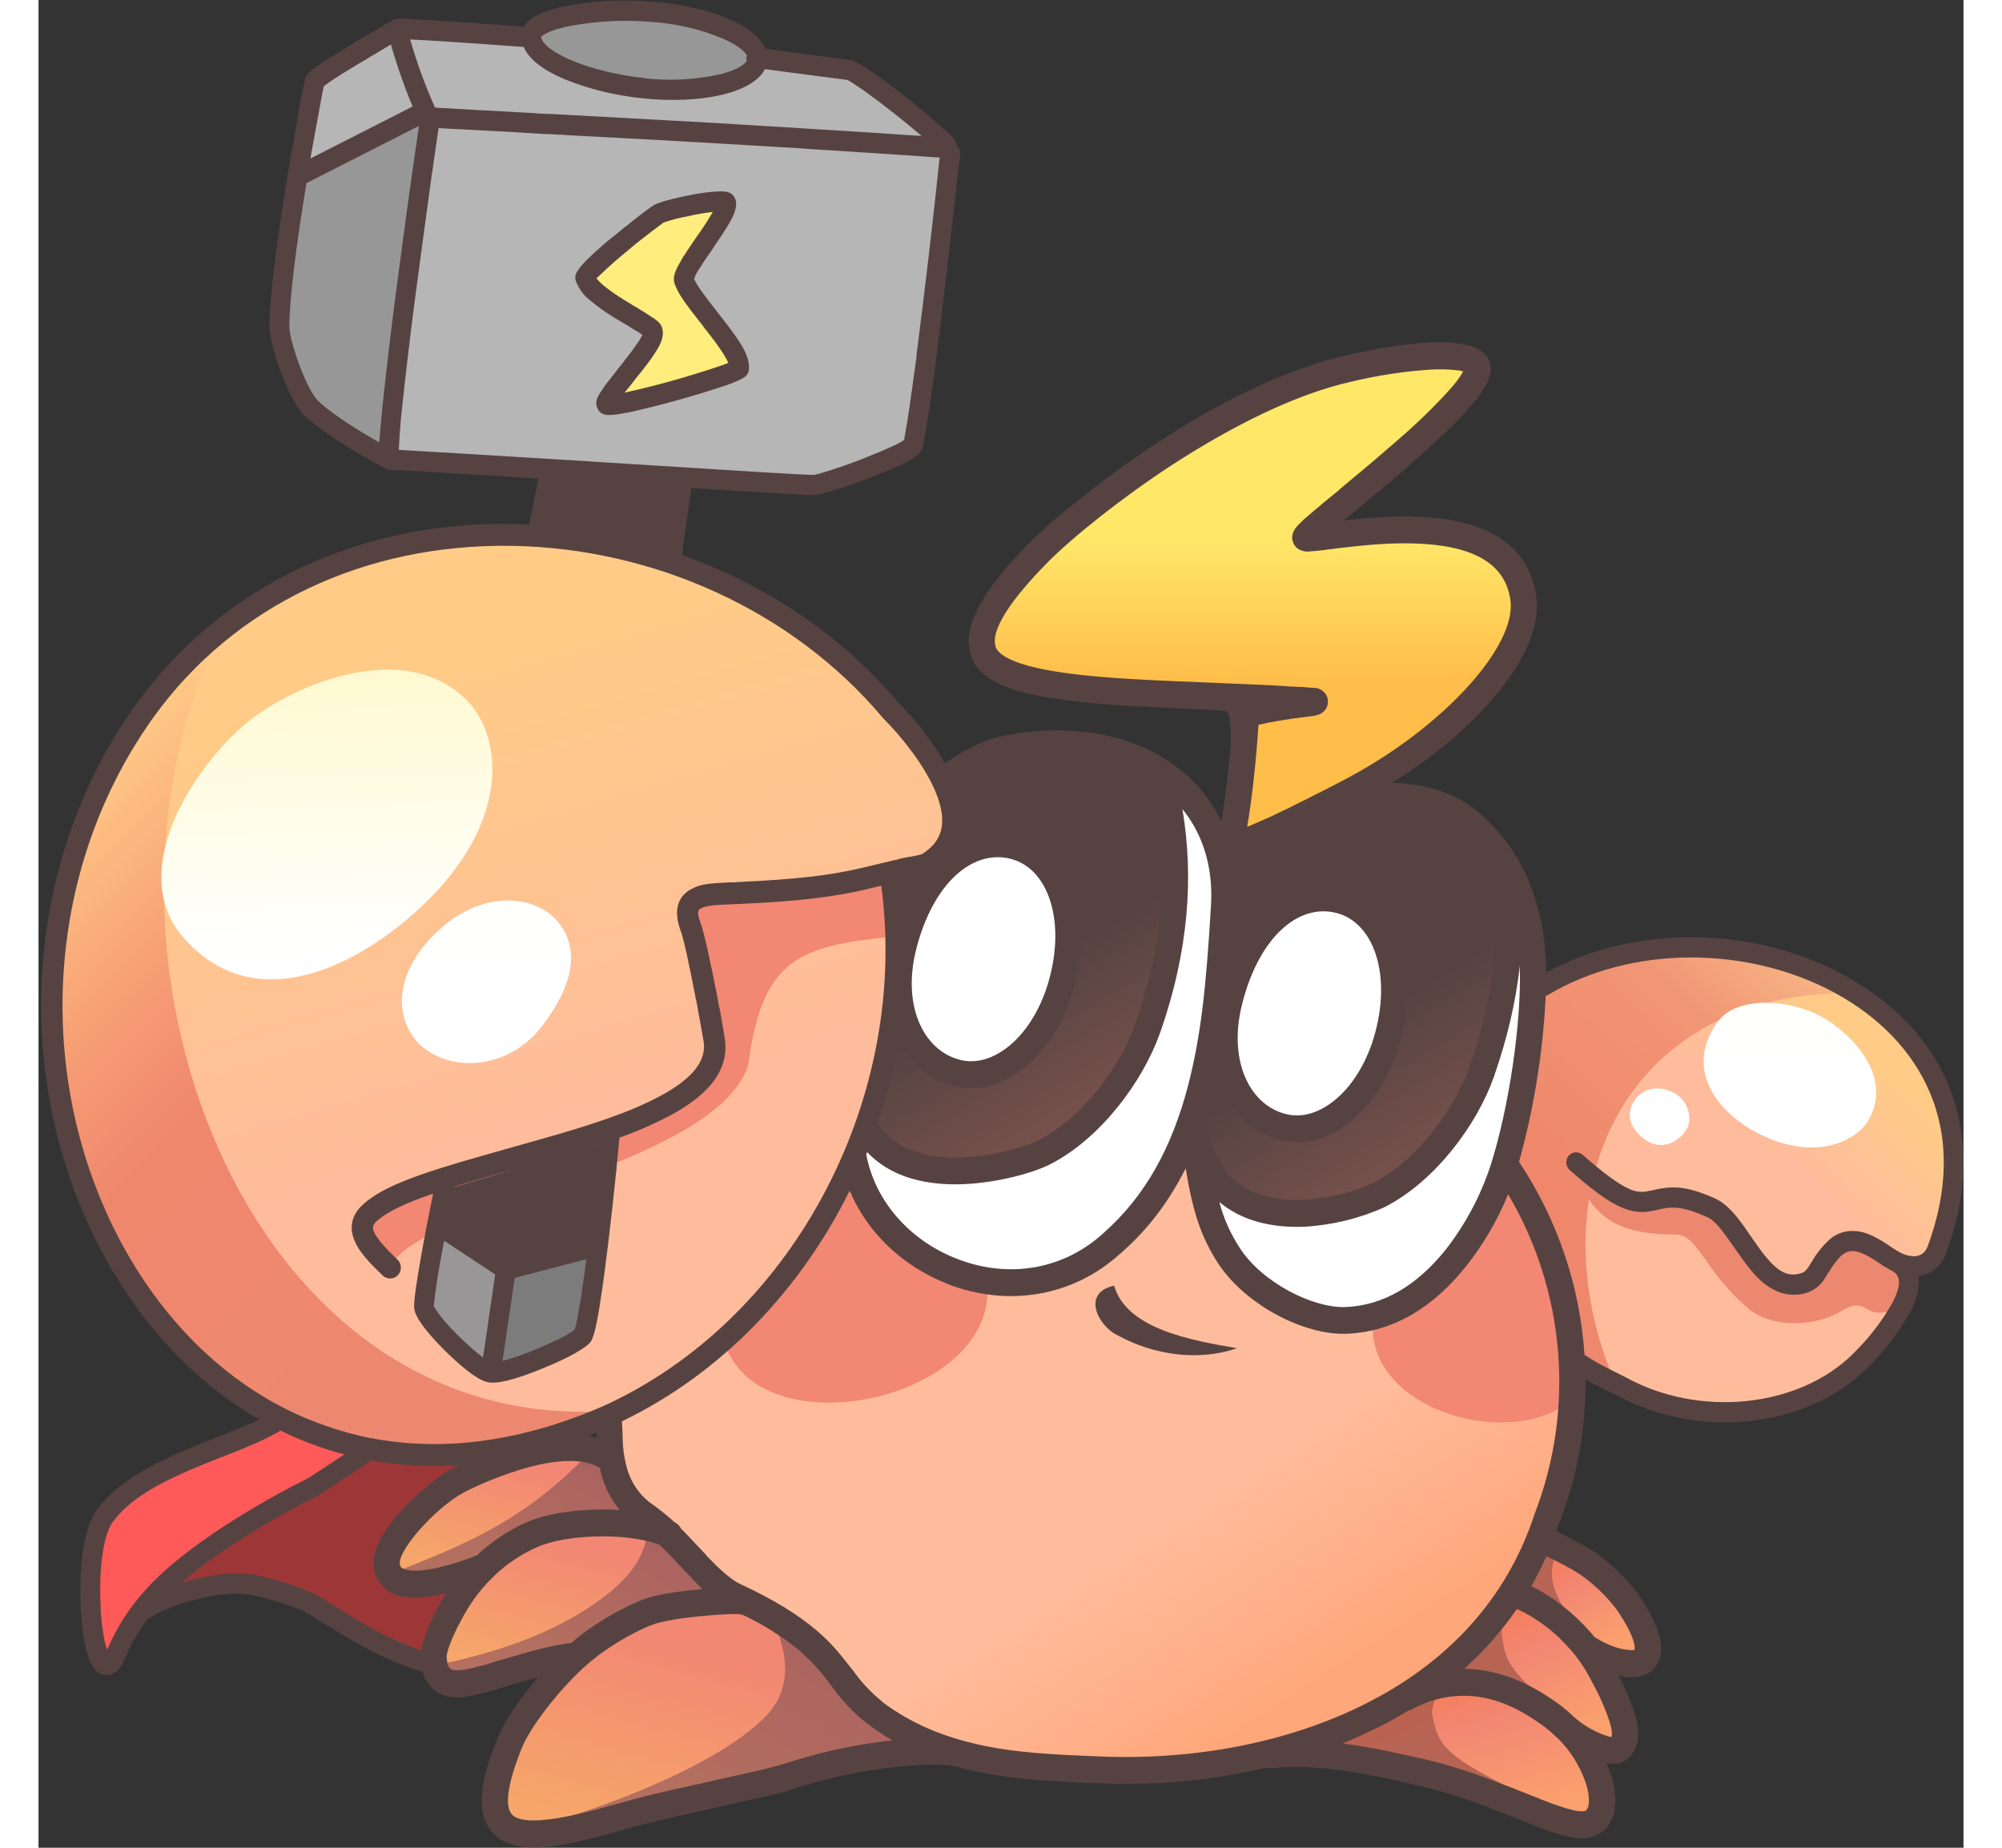 <?xml version="1.0" encoding="UTF-8"?>
<svg xmlns="http://www.w3.org/2000/svg" xmlns:xlink="http://www.w3.org/1999/xlink" width="26px" height="24px" viewBox="0 0 25 24" version="1.1">
<rect x="0" y="0" width="25" height="24" fill="#333333" stroke="none"/>
<defs>
<clipPath id="clip1">
  <path d="M 7 14 L 20 14 L 20 23.996 L 7 23.996 Z M 7 14 "/>
</clipPath>
<linearGradient id="linear0" gradientUnits="userSpaceOnUse" x1="887.4" y1="1515.4" x2="1426.2" y2="2354.9" gradientTransform="matrix(0.01,0,0,0.01,0,0)">
<stop offset="0" style="stop-color:rgb(100%,73.725%,61.176%);stop-opacity:1;"/>
<stop offset="0.7" style="stop-color:rgb(100%,73.725%,61.176%);stop-opacity:1;"/>
<stop offset="1" style="stop-color:rgb(100%,65.098%,47.843%);stop-opacity:1;"/>
</linearGradient>
<linearGradient id="linear1" gradientUnits="userSpaceOnUse" x1="619.7" y1="1842.9" x2="570.9" y2="2039.3" gradientTransform="matrix(0.01,0,0,0.01,0,0)">
<stop offset="0" style="stop-color:rgb(94.902%,52.941%,45.098%);stop-opacity:1;"/>
<stop offset="0.3" style="stop-color:rgb(94.902%,52.941%,45.098%);stop-opacity:1;"/>
<stop offset="1" style="stop-color:rgb(96.471%,65.098%,41.569%);stop-opacity:1;"/>
</linearGradient>
<linearGradient id="linear2" gradientUnits="userSpaceOnUse" x1="697.5" y1="1937.2" x2="637.8" y2="2170.3" gradientTransform="matrix(0.01,0,0,0.01,0,0)">
<stop offset="0" style="stop-color:rgb(94.902%,52.941%,45.098%);stop-opacity:1;"/>
<stop offset="0.3" style="stop-color:rgb(94.902%,52.941%,45.098%);stop-opacity:1;"/>
<stop offset="1" style="stop-color:rgb(96.471%,65.098%,41.569%);stop-opacity:1;"/>
</linearGradient>
<clipPath id="clip2">
  <path d="M 5 20 L 12 20 L 12 23.996 L 5 23.996 Z M 5 20 "/>
</clipPath>
<linearGradient id="linear3" gradientUnits="userSpaceOnUse" x1="860.8" y1="2032" x2="767.6" y2="2378.4" gradientTransform="matrix(0.01,0,0,0.01,0,0)">
<stop offset="0" style="stop-color:rgb(94.902%,52.941%,45.098%);stop-opacity:1;"/>
<stop offset="0.3" style="stop-color:rgb(94.902%,52.941%,45.098%);stop-opacity:1;"/>
<stop offset="1" style="stop-color:rgb(96.471%,65.098%,41.569%);stop-opacity:1;"/>
</linearGradient>
<clipPath id="clip3">
  <path d="M 16 21 L 21 21 L 21 23.996 L 16 23.996 Z M 16 21 "/>
</clipPath>
<linearGradient id="linear4" gradientUnits="userSpaceOnUse" x1="1837" y1="2168.8" x2="1891.9" y2="2355.9" gradientTransform="matrix(0.01,0,0,0.01,0,0)">
<stop offset="0" style="stop-color:rgb(96.078%,47.843%,33.333%);stop-opacity:1;"/>
<stop offset="0.4" style="stop-color:rgb(94.902%,52.941%,45.098%);stop-opacity:1;"/>
<stop offset="1" style="stop-color:rgb(98.039%,62.353%,43.137%);stop-opacity:1;"/>
</linearGradient>
<linearGradient id="linear5" gradientUnits="userSpaceOnUse" x1="1929.1" y1="2064.7" x2="2011.7" y2="2237.2" gradientTransform="matrix(0.01,0,0,0.01,0,0)">
<stop offset="0" style="stop-color:rgb(96.078%,47.843%,33.333%);stop-opacity:1;"/>
<stop offset="0.4" style="stop-color:rgb(94.902%,52.941%,45.098%);stop-opacity:1;"/>
<stop offset="1" style="stop-color:rgb(98.039%,62.353%,43.137%);stop-opacity:1;"/>
</linearGradient>
<linearGradient id="linear6" gradientUnits="userSpaceOnUse" x1="2003.9" y1="1992.4" x2="2071.1" y2="2115.3" gradientTransform="matrix(0.01,0,0,0.01,0,0)">
<stop offset="0" style="stop-color:rgb(96.078%,47.843%,33.333%);stop-opacity:1;"/>
<stop offset="0.4" style="stop-color:rgb(94.902%,52.941%,45.098%);stop-opacity:1;"/>
<stop offset="1" style="stop-color:rgb(98.039%,62.353%,43.137%);stop-opacity:1;"/>
</linearGradient>
<linearGradient id="linear7" gradientUnits="userSpaceOnUse" x1="1575.7" y1="453.7" x2="1575.7" y2="1070" gradientTransform="matrix(0.01,0,0,0.01,0,0)">
<stop offset="0" style="stop-color:rgb(100%,90.588%,40.784%);stop-opacity:1;"/>
<stop offset="0.4" style="stop-color:rgb(100%,90.588%,40.784%);stop-opacity:1;"/>
<stop offset="0.7" style="stop-color:rgb(100%,74.118%,29.02%);stop-opacity:1;"/>
<stop offset="1" style="stop-color:rgb(100%,74.118%,29.02%);stop-opacity:1;"/>
</linearGradient>
<linearGradient id="linear8" gradientUnits="userSpaceOnUse" x1="1707.5" y1="1011.2" x2="1992.3" y2="1479.7" gradientTransform="matrix(0.01,0,0,0.01,0,0)">
<stop offset="0" style="stop-color:rgb(33.725%,26.275%,25.49%);stop-opacity:1;"/>
<stop offset="0.5" style="stop-color:rgb(33.725%,26.275%,25.49%);stop-opacity:1;"/>
<stop offset="1" style="stop-color:rgb(51.765%,34.118%,31.373%);stop-opacity:1;"/>
</linearGradient>
<linearGradient id="linear9" gradientUnits="userSpaceOnUse" x1="1264" y1="947.5" x2="1550.6" y2="1427.7" gradientTransform="matrix(0.01,0,0,0.01,0,0)">
<stop offset="0" style="stop-color:rgb(33.725%,26.275%,25.49%);stop-opacity:1;"/>
<stop offset="0.5" style="stop-color:rgb(33.725%,26.275%,25.49%);stop-opacity:1;"/>
<stop offset="1" style="stop-color:rgb(51.765%,34.118%,31.373%);stop-opacity:1;"/>
</linearGradient>
<linearGradient id="linear10" gradientUnits="userSpaceOnUse" x1="1945.7" y1="1986.8" x2="1977.7" y2="2011.6" gradientTransform="matrix(0.01,0,0,0.01,0,0)">
<stop offset="0" style="stop-color:rgb(76.471%,36.078%,27.059%);stop-opacity:1;"/>
<stop offset="1" style="stop-color:rgb(71.765%,39.216%,33.333%);stop-opacity:1;"/>
</linearGradient>
<linearGradient id="linear11" gradientUnits="userSpaceOnUse" x1="1867.1" y1="2077.2" x2="1906.2" y2="2128.2" gradientTransform="matrix(0.01,0,0,0.01,0,0)">
<stop offset="0" style="stop-color:rgb(76.471%,36.078%,27.059%);stop-opacity:1;"/>
<stop offset="1" style="stop-color:rgb(71.765%,39.216%,33.333%);stop-opacity:1;"/>
</linearGradient>
<clipPath id="clip4">
  <path d="M 6 21 L 12 21 L 12 23.996 L 6 23.996 Z M 6 21 "/>
</clipPath>
<linearGradient id="linear12" gradientUnits="userSpaceOnUse" x1="1126.5" y1="2143.3" x2="970.9" y2="2406.2" gradientTransform="matrix(0.01,0,0,0.01,0,0)">
<stop offset="0" style="stop-color:rgb(66.667%,38.039%,37.647%);stop-opacity:1;"/>
<stop offset="1" style="stop-color:rgb(70.196%,43.529%,37.255%);stop-opacity:1;"/>
</linearGradient>
<clipPath id="clip5">
  <path d="M 16 22 L 20 22 L 20 23.996 L 16 23.996 Z M 16 22 "/>
</clipPath>
<linearGradient id="linear13" gradientUnits="userSpaceOnUse" x1="1737.3" y1="2177" x2="1777.2" y2="2265.9" gradientTransform="matrix(0.01,0,0,0.01,0,0)">
<stop offset="0" style="stop-color:rgb(76.471%,36.078%,27.059%);stop-opacity:1;"/>
<stop offset="1" style="stop-color:rgb(71.765%,39.216%,33.333%);stop-opacity:1;"/>
</linearGradient>
<linearGradient id="linear14" gradientUnits="userSpaceOnUse" x1="868.7" y1="2003.4" x2="755.2" y2="2204.6" gradientTransform="matrix(0.01,0,0,0.01,0,0)">
<stop offset="0" style="stop-color:rgb(66.667%,38.039%,37.647%);stop-opacity:1;"/>
<stop offset="1" style="stop-color:rgb(70.196%,43.529%,37.255%);stop-opacity:1;"/>
</linearGradient>
<linearGradient id="linear15" gradientUnits="userSpaceOnUse" x1="757.6" y1="1894.8" x2="663.9" y2="2066" gradientTransform="matrix(0.01,0,0,0.01,0,0)">
<stop offset="0" style="stop-color:rgb(66.667%,38.039%,37.647%);stop-opacity:1;"/>
<stop offset="1" style="stop-color:rgb(70.196%,43.529%,37.255%);stop-opacity:1;"/>
</linearGradient>
<linearGradient id="linear16" gradientUnits="userSpaceOnUse" x1="2394.3" y1="1310.1" x2="2004.9" y2="1704.8" gradientTransform="matrix(0.01,0,0,0.01,0,0)">
<stop offset="0" style="stop-color:rgb(100%,79.608%,52.941%);stop-opacity:1;"/>
<stop offset="0.1" style="stop-color:rgb(100%,79.608%,52.941%);stop-opacity:1;"/>
<stop offset="0.4" style="stop-color:rgb(100%,73.725%,61.176%);stop-opacity:1;"/>
<stop offset="1" style="stop-color:rgb(100%,73.725%,61.176%);stop-opacity:1;"/>
</linearGradient>
<linearGradient id="linear17" gradientUnits="userSpaceOnUse" x1="2354" y1="1206.8" x2="1867.7" y2="1730.7" gradientTransform="matrix(0.01,0,0,0.01,0,0)">
<stop offset="0" style="stop-color:rgb(98.431%,76.471%,54.902%);stop-opacity:1;"/>
<stop offset="0.3" style="stop-color:rgb(94.51%,58.824%,45.882%);stop-opacity:1;"/>
<stop offset="0.7" style="stop-color:rgb(94.118%,52.941%,41.569%);stop-opacity:1;"/>
<stop offset="1" style="stop-color:rgb(92.941%,53.333%,43.922%);stop-opacity:1;"/>
</linearGradient>
<linearGradient id="linear18" gradientUnits="userSpaceOnUse" x1="2105.3" y1="1381.3" x2="2105.3" y2="1453.1" gradientTransform="matrix(0.01,0,0,0.01,0,0)">
<stop offset="0" style="stop-color:rgb(100%,100%,99.608%);stop-opacity:1;"/>
<stop offset="1" style="stop-color:rgb(100%,100%,100%);stop-opacity:1;"/>
</linearGradient>
<linearGradient id="linear19" gradientUnits="userSpaceOnUse" x1="2274.5" y1="1272.6" x2="2274.5" y2="1456.3" gradientTransform="matrix(0.01,0,0,0.01,0,0)">
<stop offset="0" style="stop-color:rgb(100%,100%,99.608%);stop-opacity:1;"/>
<stop offset="1" style="stop-color:rgb(100%,100%,100%);stop-opacity:1;"/>
</linearGradient>
<linearGradient id="linear20" gradientUnits="userSpaceOnUse" x1="288.4" y1="689.3" x2="624.3" y2="1846.7" gradientTransform="matrix(0.01,0,0,0.01,0,0)">
<stop offset="0" style="stop-color:rgb(100%,79.608%,52.941%);stop-opacity:1;"/>
<stop offset="0.2" style="stop-color:rgb(100%,79.608%,52.941%);stop-opacity:1;"/>
<stop offset="0.7" style="stop-color:rgb(100%,73.725%,61.176%);stop-opacity:1;"/>
<stop offset="1" style="stop-color:rgb(100%,73.725%,61.176%);stop-opacity:1;"/>
</linearGradient>
<linearGradient id="linear21" gradientUnits="userSpaceOnUse" x1="11.7" y1="1035.8" x2="616.7" y2="1632" gradientTransform="matrix(0.01,0,0,0.01,0,0)">
<stop offset="0" style="stop-color:rgb(100%,79.608%,52.941%);stop-opacity:1;"/>
<stop offset="0.3" style="stop-color:rgb(96.863%,61.961%,45.882%);stop-opacity:1;"/>
<stop offset="0.5" style="stop-color:rgb(93.725%,52.941%,42.745%);stop-opacity:1;"/>
<stop offset="1" style="stop-color:rgb(92.941%,53.333%,43.922%);stop-opacity:1;"/>
</linearGradient>
<linearGradient id="linear22" gradientUnits="userSpaceOnUse" x1="578.3" y1="1143.8" x2="585.4" y2="1348.2" gradientTransform="matrix(0.01,0,0,0.01,0,0)">
<stop offset="0" style="stop-color:rgb(100%,100%,99.608%);stop-opacity:1;"/>
<stop offset="1" style="stop-color:rgb(100%,100%,100%);stop-opacity:1;"/>
</linearGradient>
<linearGradient id="linear23" gradientUnits="userSpaceOnUse" x1="367.8" y1="852.8" x2="381.3" y2="1240.2" gradientTransform="matrix(0.01,0,0,0.01,0,0)">
<stop offset="0" style="stop-color:rgb(100%,97.647%,80.784%);stop-opacity:1;"/>
<stop offset="1" style="stop-color:rgb(100%,100%,100%);stop-opacity:1;"/>
</linearGradient>
<clipPath id="clip6">
  <path d="M 4 0.008 L 12 0.008 L 12 7 L 4 7 Z M 4 0.008 "/>
</clipPath>
<clipPath id="clip7">
  <path d="M 3 0.008 L 5 0.008 L 5 3 L 3 3 Z M 3 0.008 "/>
</clipPath>
<clipPath id="clip8">
  <path d="M 3 0.008 L 10 0.008 L 10 6 L 3 6 Z M 3 0.008 "/>
</clipPath>
<clipPath id="clip9">
  <path d="M 0 0.008 L 25 0.008 L 25 23.996 L 0 23.996 Z M 0 0.008 "/>
</clipPath>
</defs>
<g id="surface1">
<path style=" stroke:none;fill-rule:nonzero;fill:rgb(100%,35.294%,35.294%);fill-opacity:1;" d="M 2.977 18.496 C 2.371 18.77 1.773 19.055 1.18 19.355 L 0.82 19.773 C 0.684 20.156 0.707 20.754 0.648 21.16 L 0.816 21.527 L 1.031 21.445 C 1.031 21.445 1.117 21.105 1.672 20.535 L 2.18 20.09 C 2.18 20.09 3.992 18.988 4.25 18.863 C 3.887 18.758 3.34 18.605 2.977 18.496 Z M 2.977 18.496 "/>
<path style=" stroke:none;fill-rule:nonzero;fill:rgb(61.569%,21.569%,21.569%);fill-opacity:1;" d="M 4.234 18.82 C 3.473 19.48 2.453 19.824 1.734 20.543 L 1.559 20.809 C 2.801 20.023 4.07 21.293 5.195 21.641 C 5.465 21.723 5.223 21.566 5.195 21.379 C 5.184 21.301 5.234 21.168 5.344 20.977 L 5.348 20.691 L 4.574 20.488 L 4.711 19.77 L 5.102 19.48 C 5.18 19.344 5.562 19.137 5.652 19.008 L 4.82 18.809 Z M 4.234 18.82 "/>
<g clip-path="url(#clip1)" clip-rule="nonzero">
<path style=" stroke:none;fill-rule:nonzero;fill:url(#linear0);" d="M 19.887 18.719 L 19.887 17.785 L 19.844 17.059 L 19.676 16.367 L 19.516 15.902 L 19.27 15.484 L 19.07 15.113 L 18.887 15.574 L 18.555 16.145 L 18.293 16.48 L 17.957 16.758 L 17.328 17.109 L 16.734 17.109 L 16.164 16.836 L 15.66 16.547 L 15.301 16.074 L 15.191 15.711 L 14.988 14.488 L 14.902 14.742 L 14.594 15.336 L 14.227 15.867 L 13.727 16.324 L 13.32 16.547 L 12.777 16.699 L 12.371 16.684 L 11.262 16.172 L 10.711 15.484 L 10.527 15.113 L 10.082 16.039 L 9.566 16.699 L 8.766 17.562 L 7.98 18.078 L 7.297 18.605 C 7.324 18.914 7.418 19.129 7.574 19.258 C 7.977 19.582 8.234 20.148 8.609 20.43 C 9.082 20.789 9.523 20.961 9.953 21.238 C 10.355 21.496 10.453 21.977 10.809 22.18 C 12.133 22.934 13.363 23.027 13.68 22.977 C 14.059 23.051 14.57 22.961 14.949 22.969 C 15.211 22.906 15.84 22.848 16.164 22.707 C 16.684 22.48 17.516 22.18 18.012 21.852 C 18.602 21.457 18.98 20.871 19.125 20.699 C 19.27 20.523 19.41 20.188 19.516 19.996 C 19.633 19.754 19.695 19.512 19.777 19.258 Z M 19.887 18.719 "/>
</g>
<path style=" stroke:none;fill-rule:nonzero;fill:rgb(94.902%,52.941%,45.098%);fill-opacity:1;" d="M 9.023 17.68 C 9.723 18.746 12.324 18.117 12.324 16.777 C 12.324 16.777 11.582 16.609 11.266 16.293 L 10.551 15.418 C 10.156 16.199 9.023 17.094 8.906 17.48 C 8.906 17.48 8.98 17.602 9.023 17.68 Z M 17.328 17.195 C 17.281 18.277 18.961 18.785 19.77 18.281 C 19.816 17.262 19.688 16.18 19.074 15.359 C 18.879 15.586 18.855 16.078 18.344 16.547 C 18.047 16.82 17.703 17.039 17.332 17.195 Z M 17.328 17.195 "/>
<path style=" stroke:none;fill-rule:nonzero;fill:rgb(33.725%,26.275%,25.49%);fill-opacity:1;" d="M 13.969 16.699 C 14.129 17.262 14.973 17.41 15.566 17.512 C 15.062 17.684 14.488 17.602 14.023 17.348 C 13.766 17.234 13.535 16.793 13.969 16.699 Z M 13.969 16.699 "/>
<path style=" stroke:none;fill-rule:nonzero;fill:url(#linear1);" d="M 7.246 18.918 C 7.129 18.719 5.465 19.043 4.703 19.984 C 4.332 20.387 4.848 20.594 5.223 20.539 C 6.336 20.25 6.184 19.566 7.82 19.75 C 7.84 19.754 7.531 19.398 7.246 18.918 Z M 7.246 18.918 "/>
<path style=" stroke:none;fill-rule:nonzero;fill:url(#linear2);" d="M 7.996 19.938 C 7.23 19.641 6.043 19.957 5.441 20.77 C 5.227 21.059 4.898 21.914 5.27 21.828 C 6.199 21.617 6.867 21.621 6.988 21.508 C 7.422 21.098 7.73 20.801 8.848 20.762 C 8.715 20.578 8.285 20.047 8 19.938 Z M 7.996 19.938 "/>
<g clip-path="url(#clip2)" clip-rule="nonzero">
<path style=" stroke:none;fill-rule:nonzero;fill:url(#linear3);" d="M 9.465 20.945 C 8.676 20.637 7.781 20.816 7.16 21.406 C 5.754 22.711 5.945 23.512 5.945 23.512 L 6.094 23.77 C 6.48 23.922 8.141 23.438 8.598 23.301 C 9.473 23.047 10.41 22.953 11.277 22.672 C 11.277 22.672 9.734 21.145 9.465 20.945 Z M 9.465 20.945 "/>
</g>
<g clip-path="url(#clip3)" clip-rule="nonzero">
<path style=" stroke:none;fill-rule:nonzero;fill:url(#linear4);" d="M 16.469 22.766 C 17.586 22.855 18.668 23.219 19.711 23.617 L 19.969 23.707 L 20.18 23.668 C 20.469 23.191 20.008 22.703 19.715 22.355 C 19.441 22.062 18.984 21.93 18.605 21.855 C 17.812 21.781 17.148 22.426 16.469 22.766 Z M 16.469 22.766 "/>
</g>
<path style=" stroke:none;fill-rule:nonzero;fill:url(#linear5);" d="M 18.074 21.93 C 18.746 21.727 19.484 21.961 19.977 22.523 C 19.977 22.523 20.359 22.762 20.469 22.691 C 20.57 22.625 20.449 22.152 20.391 22.043 C 20.051 21.375 19.777 20.965 19.105 20.77 C 18.77 21.152 18.445 21.578 18.074 21.93 Z M 18.074 21.93 "/>
<path style=" stroke:none;fill-rule:nonzero;fill:url(#linear6);" d="M 19.246 20.727 C 20.184 21.027 19.926 21.371 20.781 21.578 C 20.836 21.59 20.84 21.34 20.84 21.285 C 20.84 21.016 20.117 20.391 19.727 20.129 C 19.566 20.023 19.172 20.699 19.246 20.723 Z M 19.246 20.727 "/>
<path style=" stroke:none;fill-rule:nonzero;fill:url(#linear7);" d="M 15.648 9.711 C 15.695 10.031 15.598 10.949 15.598 10.949 C 18.238 10.242 21.84 6.234 16.512 7.004 C 17.074 6.172 18.223 5.719 18.652 4.762 L 18.629 4.645 C 16.238 4.762 13.848 6.023 12.371 7.965 L 12.254 8.32 L 12.41 8.727 C 13.5 9.07 14.68 8.973 15.812 9.062 C 15.812 9.062 15.617 9.613 15.648 9.711 Z M 15.648 9.711 "/>
<path style=" stroke:none;fill-rule:nonzero;fill:url(#linear8);" d="M 15.109 14.078 C 14.645 15.68 16.371 16.031 17.551 15.445 C 20.188 13.297 19.48 8.289 15.531 11.273 C 15.309 11.641 15.367 12.617 15.355 12.664 C 15.293 13.016 15.133 14.004 15.109 14.078 Z M 15.109 14.078 "/>
<path style=" stroke:none;fill-rule:nonzero;fill:url(#linear9);" d="M 10.676 14.406 C 10.777 15.152 12.18 15.305 12.914 14.977 C 14.625 14.391 15.141 10.973 14.457 9.957 C 14.395 9.863 13.543 9.738 13.195 9.703 C 12.227 9.609 11.074 10.535 10.574 11.844 C 10.445 12.191 10.625 12.633 10.66 12.988 C 10.711 13.484 10.629 14.043 10.676 14.406 Z M 10.676 14.406 "/>
<path style=" stroke:none;fill-rule:nonzero;fill:rgb(100%,100%,100%);fill-opacity:1;" d="M 10.641 14.723 C 10.641 14.723 13.242 16.574 14.527 13.066 C 14.852 12.172 14.707 10.836 14.715 10.238 C 15.852 10.801 14.996 14 14.914 14.383 C 14.633 15.734 13.336 16.789 12.254 16.496 C 10.621 16.055 10.641 14.723 10.641 14.723 Z M 15.113 15.355 L 15.34 15.441 C 16.047 15.984 17.062 15.793 17.754 15.316 C 18.762 14.48 18.852 13.359 19.238 12.203 L 19.309 12.281 C 19.461 13.477 19.18 14.699 18.766 15.812 C 17.852 17.688 15.43 17.527 15.113 15.355 Z M 15.113 15.355 "/>
<path style=" stroke:none;fill-rule:nonzero;fill:rgb(100%,100%,100%);fill-opacity:1;" d="M 15.633 12.676 C 15.461 13.094 15.398 13.625 15.52 14.066 C 15.812 14.754 16.609 14.812 17.074 14.27 C 18.402 12.812 16.809 10.352 15.633 12.676 Z M 13.332 12.664 C 13.582 9.672 10.527 11.301 11.301 13.457 C 11.961 14.543 13.098 13.562 13.332 12.664 Z M 13.332 12.664 "/>
<path style=" stroke:none;fill-rule:nonzero;fill:url(#linear10);" d="M 19.66 20.516 C 19.688 20.711 19.816 20.895 19.816 20.895 L 19.535 20.699 L 19.344 20.602 L 19.59 20.188 L 19.691 20.238 C 19.691 20.238 19.637 20.359 19.66 20.516 Z M 19.66 20.516 "/>
<path style=" stroke:none;fill-rule:nonzero;fill:url(#linear11);" d="M 19.074 21.535 C 19.152 21.723 19.41 21.949 19.41 21.949 L 18.762 21.75 L 18.441 21.715 L 19 21.078 C 19 21.078 18.992 21.336 19.074 21.535 Z M 19.074 21.535 "/>
<g clip-path="url(#clip4)" clip-rule="nonzero">
<path style=" stroke:none;fill-rule:nonzero;fill:url(#linear12);" d="M 6.906 23.59 C 6.906 23.59 8.715 23.039 9.445 22.293 C 9.941 21.781 9.535 21.141 9.613 21.176 C 10.105 21.402 10.258 21.738 10.551 22.105 C 10.684 22.27 11.266 22.66 11.266 22.66 C 11.266 22.66 10.297 22.797 9.898 22.926 C 9.184 23.152 6.906 23.59 6.906 23.59 Z M 6.906 23.59 "/>
</g>
<g clip-path="url(#clip5)" clip-rule="nonzero">
<path style=" stroke:none;fill-rule:nonzero;fill:url(#linear13);" d="M 18.098 22.258 C 18.176 22.676 18.273 22.789 19.039 23.188 C 19.066 23.203 18.59 23.035 17.848 22.848 C 17.598 22.785 16.852 22.66 16.852 22.66 C 16.852 22.66 17.391 22.441 17.531 22.348 C 17.699 22.234 18.145 22.039 18.145 22.039 C 18.145 22.039 18.09 22.215 18.098 22.254 Z M 18.098 22.258 "/>
</g>
<path style=" stroke:none;fill-rule:nonzero;fill:url(#linear14);" d="M 6.895 21.406 C 6.805 21.434 6.484 21.469 6.172 21.566 C 6.031 21.609 5.812 21.672 5.652 21.719 C 5.578 21.738 5.379 21.762 5.312 21.707 C 5.293 21.691 5.254 21.609 5.277 21.605 C 6.148 21.414 6.676 21.172 7.062 20.934 C 7.727 20.523 7.848 20.199 7.902 19.961 C 7.926 19.859 8.164 20.09 8.25 20.18 L 8.688 20.645 C 8.688 20.645 8.059 20.77 7.867 20.824 C 7.438 20.953 7.02 21.367 6.895 21.406 Z M 6.895 21.406 "/>
<path style=" stroke:none;fill-rule:nonzero;fill:url(#linear15);" d="M 4.629 20.422 C 5.434 20.094 6.234 19.812 7.094 18.93 C 7.152 18.871 7.316 19.012 7.344 19.07 C 7.457 19.352 7.668 19.66 7.531 19.645 C 6.68 19.551 6.156 19.914 5.777 20.211 C 5.508 20.426 4.551 20.449 4.629 20.422 Z M 4.629 20.422 "/>
<path style=" stroke:none;fill-rule:nonzero;fill:url(#linear16);" d="M 19.777 16.664 C 19.82 16.918 19.82 17.637 19.914 17.688 C 21.531 18.629 23.898 18.547 24.34 16.445 L 24.578 16.406 L 24.797 16.16 C 24.867 15.762 24.922 15.355 24.957 14.949 L 24.828 14.363 L 24.578 13.84 L 23.934 13.09 L 23.219 12.668 L 22.457 12.434 L 21.547 12.348 L 20.836 12.406 L 20.02 12.609 C 19.891 12.688 19.52 12.902 19.414 13.012 C 19.371 13.254 19.277 13.738 19.219 13.973 C 19.195 14.137 19.195 14.484 19.117 14.656 L 19.098 15.012 L 19.195 15.434 C 19.418 15.875 19.672 16.16 19.777 16.664 Z M 19.777 16.664 "/>
<path style=" stroke:none;fill-rule:nonzero;fill:url(#linear17);" d="M 20.492 18.004 C 19.375 15.418 20.656 12.863 23.539 12.902 C 22.871 12.457 22.32 12.395 21.547 12.352 L 21.152 12.41 L 20.867 12.387 C 20.395 12.523 19.773 12.664 19.41 13.035 C 19.395 13.262 19.273 13.773 19.215 13.996 C 19.156 14.164 18.973 14.656 18.977 14.832 L 19.262 15.512 C 19.465 15.914 19.57 16.07 19.664 16.516 L 19.844 17.203 L 19.934 17.688 Z M 20.492 18.004 "/>
<path style=" stroke:none;fill-rule:nonzero;fill:url(#linear18);" d="M 21.414 14.648 C 21.473 14.547 21.434 14.316 21.266 14.211 C 21.074 14.09 20.809 14.105 20.695 14.352 C 20.605 14.543 20.734 14.734 20.914 14.832 C 21.098 14.934 21.316 14.832 21.414 14.648 Z M 21.414 14.648 "/>
<path style=" stroke:none;fill-rule:nonzero;fill:url(#linear19);" d="M 23.762 14.555 C 23.609 14.816 23.16 15.012 22.609 14.836 C 21.973 14.633 21.289 13.992 21.809 13.27 C 22.039 12.953 22.676 12.961 23.129 13.191 C 23.461 13.359 24.121 13.941 23.762 14.555 Z M 23.762 14.555 "/>
<path style=" stroke:none;fill-rule:nonzero;fill:rgb(92.941%,53.333%,43.922%);fill-opacity:1;" d="M 19.898 15.18 C 20.184 15.711 20.355 16.035 21.258 16.035 C 21.559 16.035 21.625 16.508 22.215 17.004 C 22.504 17.246 23.07 17.238 23.402 17.035 C 23.602 16.914 23.672 16.961 23.734 16.996 C 23.875 17.078 23.898 17.047 24.082 17.035 C 24.082 17.035 24.301 16.727 24.215 16.508 C 23.953 16.332 23.727 16.191 23.398 16.199 L 23.207 16.383 L 23.062 16.613 L 22.887 16.727 L 22.629 16.703 C 22.379 16.484 22.16 16.227 21.977 15.945 C 21.586 15.539 21.188 15.629 20.691 15.695 C 20.453 15.543 20.148 15.309 19.898 15.18 Z M 19.898 15.18 "/>
<path style=" stroke:none;fill-rule:nonzero;fill:url(#linear20);" d="M 6.527 18.699 C 8.938 17.996 10.551 15.891 11.031 13.418 L 11.039 12.922 L 11.129 12.551 C 11.074 12.199 11.105 11.672 11.078 11.32 L 11.355 11.199 L 11.598 11.148 L 11.793 11.008 C 11.906 10.703 11.895 10.723 11.871 10.398 C 9.938 6.441 3.695 5.574 1.254 9.445 C -1.285 13.109 0.977 19.477 5.852 18.883 Z M 6.527 18.699 "/>
<path style=" stroke:none;fill-rule:nonzero;fill:rgb(94.902%,52.941%,45.098%);fill-opacity:1;" d="M 4.559 16.508 C 4.711 15.699 8.809 15.191 9.219 13.824 C 9.398 12.445 9.891 12.293 11.055 12.168 L 11.062 11.473 L 10.879 11.305 C 10.434 11.438 9.98 11.539 9.52 11.602 C 9.246 11.613 8.824 11.617 8.559 11.684 L 8.461 12.09 C 8.594 12.367 8.727 13.375 8.727 13.375 C 8.707 13.566 8.68 13.754 8.637 13.938 C 7.391 14.926 5.676 14.992 4.305 15.758 L 4.223 16 Z M 4.559 16.508 "/>
<path style=" stroke:none;fill-rule:nonzero;fill:url(#linear21);" d="M 7.543 18.316 C 2.621 18.762 0.312 12.227 2.395 8.164 C 2.395 8.164 1.664 8.75 1.574 8.887 C 0.598 10.426 0.07 11.578 0.23 13.664 L 0.504 15.113 C 0.664 15.461 0.973 16.09 0.973 16.09 C 1.75 18.105 4.16 19.391 6.223 18.77 L 6.727 18.672 Z M 7.543 18.316 "/>
<path style=" stroke:none;fill-rule:nonzero;fill:url(#linear22);" d="M 6.746 11.973 C 7.07 12.367 6.898 12.871 6.52 13.352 C 6.094 13.891 5.34 13.941 4.945 13.559 C 4.645 13.27 4.559 12.641 5.238 12.047 C 5.816 11.543 6.473 11.641 6.746 11.973 Z M 6.746 11.973 "/>
<path style=" stroke:none;fill-rule:nonzero;fill:url(#linear23);" d="M 5.582 9.117 C 5.996 9.555 6.141 10.582 5.105 11.645 C 4.352 12.418 2.891 13.316 1.891 12.188 C 1.164 11.371 1.918 10.094 2.637 9.445 C 3.188 8.945 4.746 8.234 5.582 9.117 Z M 5.582 9.117 "/>
<path style=" stroke:none;fill-rule:nonzero;fill:rgb(33.725%,26.275%,25.49%);fill-opacity:1;" d="M 5.152 16.039 L 6.035 16.73 L 7.234 16.434 L 7.406 14.824 L 5.277 15.453 Z M 5.152 16.039 "/>
<path style=" stroke:none;fill-rule:nonzero;fill:rgb(49.02%,48.627%,49.02%);fill-opacity:1;" d="M 6.051 16.633 L 5.824 17.836 L 7.066 17.348 L 7.25 16.32 Z M 6.051 16.633 "/>
<path style=" stroke:none;fill-rule:nonzero;fill:rgb(59.608%,58.824%,59.216%);fill-opacity:1;" d="M 6.051 16.633 L 5.152 16.039 L 4.984 16.977 L 5.824 17.836 Z M 6.051 16.633 "/>
<path style=" stroke:none;fill-rule:nonzero;fill:rgb(33.725%,26.275%,25.49%);fill-opacity:1;" d="M 6.621 6.137 L 6.453 6.969 L 8.168 7.336 L 8.371 6.262 Z M 6.621 6.137 "/>
<g clip-path="url(#clip6)" clip-rule="nonzero">
<path style=" stroke:none;fill-rule:nonzero;fill:rgb(71.373%,71.373%,71.373%);fill-opacity:1;" d="M 4.574 5.957 L 10.051 6.266 L 11.273 5.785 L 11.805 1.992 L 10.559 0.934 L 9.418 0.801 L 9.117 1.059 L 8.684 1.188 L 8.23 1.176 L 7.824 1.18 L 7.469 1.121 L 7.172 1.059 L 6.926 0.98 L 6.73 0.848 L 6.523 0.715 L 6.414 0.504 L 4.68 0.371 L 5.035 1.516 Z M 4.574 5.957 "/>
</g>
<path style=" stroke:none;fill-rule:nonzero;fill:rgb(100%,92.941%,49.412%);fill-opacity:1;" d="M 8.047 2.773 L 7.121 3.578 L 7.988 4.273 L 7.422 5.219 L 9.098 4.781 L 8.43 3.805 L 8.316 3.574 L 8.883 2.734 L 8.578 2.652 L 8.047 2.77 Z M 8.047 2.773 "/>
<g clip-path="url(#clip7)" clip-rule="nonzero">
<path style=" stroke:none;fill-rule:nonzero;fill:rgb(71.373%,71.373%,71.373%);fill-opacity:1;" d="M 4.621 0.395 L 3.566 1.039 L 3.375 2.258 L 4.965 1.469 Z M 4.621 0.395 "/>
</g>
<g clip-path="url(#clip8)" clip-rule="nonzero">
<path style=" stroke:none;fill-rule:nonzero;fill:rgb(59.216%,59.216%,59.216%);fill-opacity:1;" d="M 5.062 1.559 L 4.523 5.945 L 3.523 5.273 L 3.117 4.473 L 3.355 2.348 Z M 6.395 0.473 L 6.73 0.844 L 7.656 1.141 L 8.551 1.152 C 8.836 1.07 9.094 1.055 9.301 0.824 L 9.34 0.641 C 8.902 0.23 8.199 0.219 7.641 0.188 L 6.738 0.242 L 6.398 0.473 Z M 6.395 0.473 "/>
</g>
<g clip-path="url(#clip9)" clip-rule="nonzero">
<path style=" stroke:none;fill-rule:nonzero;fill:rgb(33.725%,26.275%,25.49%);fill-opacity:1;" d="M 7.98 0.023 C 8.699 0.078 9.316 0.324 9.441 0.633 L 10.551 0.781 C 10.566 0.781 10.578 0.785 10.59 0.793 C 10.711 0.84 10.988 1.043 11.34 1.32 C 11.48 1.434 11.617 1.551 11.754 1.672 C 11.809 1.723 11.852 1.762 11.879 1.793 C 11.902 1.82 11.918 1.855 11.926 1.891 C 11.957 1.918 11.973 1.957 11.969 2 L 11.969 2.012 L 11.965 2.047 L 11.949 2.18 C 11.859 3.004 11.762 3.828 11.66 4.652 C 11.594 5.16 11.535 5.551 11.484 5.801 C 11.461 5.926 11.258 6.027 10.809 6.199 L 10.781 6.211 L 10.762 6.219 C 10.441 6.34 10.156 6.43 10.062 6.43 C 9.957 6.43 9.555 6.406 8.48 6.34 L 8.355 7.207 C 9.441 7.594 10.426 8.246 11.164 9.125 L 11.16 9.121 L 11.18 9.141 C 11.41 9.371 11.609 9.633 11.773 9.914 C 12.035 9.727 12.309 9.598 12.586 9.547 C 13.859 9.316 14.93 9.766 15.363 10.672 C 15.398 10.465 15.43 10.211 15.457 9.949 L 15.465 9.895 L 15.465 9.863 L 15.473 9.801 C 15.488 9.629 15.488 9.477 15.465 9.305 C 15.465 9.289 15.449 9.266 15.422 9.234 L 15.316 9.227 L 15.309 9.227 C 15.266 9.223 15.223 9.219 15.145 9.215 L 15.117 9.215 C 14.207 9.176 13.738 9.148 13.336 9.094 L 13.305 9.09 L 13.289 9.086 L 13.262 9.082 L 13.191 9.074 C 12.582 8.98 12.23 8.828 12.117 8.535 C 12.023 8.289 12.113 8.008 12.328 7.688 C 12.469 7.48 12.637 7.289 12.855 7.066 C 13.211 6.707 13.859 6.191 14.531 5.75 C 15.387 5.191 16.227 4.789 16.961 4.621 C 17.906 4.402 18.684 4.359 18.828 4.664 C 18.914 4.84 18.816 5.027 18.586 5.293 C 18.426 5.477 18.195 5.699 17.895 5.961 C 17.691 6.145 17.48 6.324 17.266 6.496 L 17.125 6.617 L 17.113 6.625 L 17.105 6.633 L 17.098 6.637 L 17.074 6.66 L 16.953 6.758 L 16.949 6.762 L 16.98 6.758 C 17.266 6.723 17.555 6.703 17.844 6.707 L 17.879 6.711 C 18.273 6.723 18.609 6.789 18.871 6.926 C 19.195 7.082 19.414 7.395 19.453 7.758 C 19.547 8.469 18.723 9.453 17.582 10.168 C 17.984 10.18 18.375 10.289 18.648 10.508 C 18.996 10.785 19.258 11.156 19.406 11.582 C 19.523 11.918 19.582 12.273 19.578 12.633 C 20.73 12.004 22.273 12.027 23.445 12.664 C 24.785 13.387 25.355 14.723 24.773 16.277 C 24.723 16.441 24.578 16.559 24.414 16.574 C 24.414 16.594 24.418 16.609 24.418 16.625 C 24.418 16.773 24.379 16.918 24.305 17.043 C 24.172 17.285 24.004 17.508 23.812 17.707 C 23.051 18.527 21.648 18.703 20.586 18.168 L 20.484 18.117 L 20.473 18.109 L 20.465 18.105 L 20.453 18.102 L 20.445 18.098 L 20.34 18.047 C 20.246 18 20.164 17.957 20.09 17.914 C 20.098 18.543 19.984 19.168 19.762 19.754 L 19.746 19.793 L 19.734 19.82 L 19.711 19.891 C 19.883 19.969 20.051 20.059 20.211 20.16 C 20.422 20.309 20.609 20.488 20.766 20.695 C 20.855 20.82 20.934 20.953 20.996 21.094 C 21.09 21.32 21.109 21.512 20.992 21.656 C 20.891 21.785 20.723 21.809 20.52 21.766 C 20.605 21.926 20.68 22.098 20.734 22.273 C 20.809 22.527 20.789 22.73 20.617 22.859 C 20.555 22.906 20.465 22.918 20.363 22.902 C 20.539 23.297 20.527 23.688 20.242 23.832 C 20.086 23.91 19.902 23.883 19.609 23.781 C 19.555 23.762 19.414 23.707 19.262 23.645 L 19.242 23.637 L 19.211 23.625 L 19.152 23.602 L 19.145 23.602 L 19.129 23.594 L 18.77 23.453 C 18.465 23.336 18.152 23.242 17.832 23.172 L 17.652 23.129 L 17.441 23.086 C 17.105 23.016 16.812 22.973 16.535 22.957 C 16.344 22.945 16.168 22.949 16.008 22.969 C 15.984 22.969 15.961 22.969 15.941 22.961 C 15.246 23.125 14.535 23.191 13.824 23.164 C 13.082 23.137 12.684 23.109 12.262 23.027 C 12.145 23.004 12.031 22.977 11.914 22.945 C 11.539 22.863 10.555 22.996 9.926 23.199 C 9.758 23.254 9.586 23.301 9.414 23.34 L 8.695 23.5 L 8.656 23.508 L 8.645 23.512 L 8.59 23.523 L 8.566 23.531 L 8.543 23.535 C 8.289 23.59 8.051 23.648 7.918 23.68 C 7.812 23.707 7.707 23.734 7.605 23.762 L 7.469 23.801 L 7.32 23.844 C 7.195 23.875 7.07 23.906 6.945 23.934 C 6.492 24.027 6.172 24.023 5.965 23.867 C 5.797 23.738 5.738 23.535 5.762 23.277 C 5.781 23.078 5.852 22.84 5.969 22.559 C 6.059 22.344 6.254 22.059 6.477 21.797 L 6.484 21.785 L 6.473 21.789 C 6.363 21.82 6.25 21.852 6.141 21.883 L 6.109 21.895 L 6.094 21.898 L 5.859 21.969 L 5.852 21.969 L 5.836 21.973 L 5.832 21.977 L 5.812 21.98 L 5.777 21.988 L 5.758 21.992 L 5.73 22 C 5.535 22.051 5.402 22.062 5.273 22.023 C 5.133 21.977 5.027 21.859 4.988 21.715 C 4.949 21.703 4.902 21.691 4.855 21.672 C 4.465 21.539 4.105 21.34 3.535 20.977 C 3.383 20.875 2.895 20.73 2.707 20.707 C 2.344 20.66 1.688 20.84 1.41 21.035 C 1.332 21.141 1.262 21.254 1.203 21.367 L 1.195 21.383 L 1.168 21.441 L 1.16 21.457 L 1.152 21.477 C 1.121 21.547 1.09 21.613 1.078 21.629 C 1.031 21.707 0.973 21.754 0.891 21.758 C 0.805 21.762 0.742 21.707 0.695 21.629 C 0.664 21.574 0.641 21.504 0.617 21.418 C 0.574 21.219 0.551 21.02 0.547 20.82 C 0.527 20.293 0.598 19.82 0.766 19.598 C 1.008 19.281 1.375 19.059 1.961 18.812 C 2.078 18.762 2.531 18.586 2.629 18.543 C 2.723 18.504 2.801 18.469 2.867 18.438 C 2.102 17.996 1.449 17.332 0.961 16.504 C -0.348 14.289 -0.289 11.328 1.262 9.156 C 2.379 7.598 4.176 6.773 6.156 6.805 C 6.23 6.809 6.301 6.809 6.371 6.812 L 6.492 6.215 L 5.324 6.145 L 5.285 6.141 C 4.965 6.121 4.738 6.109 4.562 6.102 C 4.535 6.098 4.516 6.09 4.496 6.078 C 4.066 5.859 3.594 5.539 3.445 5.391 C 3.246 5.188 3 4.492 3 4.242 C 3 3.863 3.094 3.145 3.242 2.238 L 3.262 2.125 L 3.266 2.09 L 3.27 2.074 L 3.273 2.043 L 3.285 1.977 L 3.293 1.945 L 3.297 1.91 L 3.301 1.898 L 3.305 1.875 C 3.355 1.586 3.402 1.312 3.434 1.156 L 3.438 1.145 L 3.461 1.035 L 3.461 1.023 C 3.488 0.934 3.629 0.844 4.012 0.609 C 4.195 0.496 4.383 0.387 4.57 0.281 L 4.605 0.262 L 4.617 0.258 C 4.641 0.242 4.664 0.238 4.691 0.242 L 4.703 0.242 C 4.953 0.254 5.199 0.27 5.445 0.285 C 5.727 0.305 6.012 0.324 6.293 0.348 L 6.301 0.348 C 6.344 0.285 6.402 0.234 6.469 0.203 C 6.566 0.152 6.699 0.109 6.859 0.078 C 7.18 0.012 7.59 -0.012 7.98 0.023 Z M 8.605 20.992 L 8.582 20.992 L 8.562 20.996 L 8.555 20.996 L 8.535 21 L 8.492 21.004 L 8.457 21.008 C 8.324 21.023 8.195 21.043 8.066 21.074 C 7.852 21.129 7.461 21.344 7.203 21.555 C 6.867 21.82 6.414 22.375 6.281 22.695 C 6.078 23.191 6.047 23.496 6.168 23.586 C 6.27 23.664 6.52 23.664 6.879 23.59 C 7.047 23.555 7.215 23.516 7.379 23.465 L 7.516 23.43 C 7.824 23.34 8.137 23.266 8.453 23.199 L 8.492 23.188 L 8.531 23.18 L 8.555 23.176 L 8.594 23.168 L 8.676 23.148 L 8.695 23.145 C 9.012 23.07 9.293 23.012 9.336 23 C 9.535 22.953 9.695 22.91 9.82 22.867 C 10.234 22.738 10.66 22.652 11.09 22.605 C 10.949 22.523 10.812 22.43 10.684 22.324 C 10.547 22.203 10.422 22.07 10.316 21.922 C 10.227 21.797 10.125 21.676 10.016 21.562 L 10 21.547 C 9.965 21.516 9.93 21.48 9.895 21.449 C 9.664 21.258 9.41 21.098 9.141 20.973 C 9.098 20.957 8.863 20.965 8.605 20.992 Z M 18.457 22.027 C 18.238 22.035 18.027 22.098 17.836 22.203 C 17.82 22.211 17.805 22.215 17.789 22.219 C 17.66 22.297 17.531 22.371 17.395 22.438 L 17.359 22.453 C 17.223 22.523 17.082 22.586 16.938 22.645 C 17.203 22.68 17.465 22.73 17.723 22.789 L 17.797 22.805 L 17.816 22.809 L 17.902 22.828 C 18.23 22.898 18.543 22.996 18.883 23.125 C 19.012 23.172 19.141 23.223 19.266 23.273 L 19.32 23.293 L 19.344 23.305 L 19.359 23.309 C 19.52 23.375 19.668 23.434 19.723 23.449 C 19.93 23.523 20.047 23.539 20.09 23.52 C 20.141 23.492 20.16 23.352 20.09 23.145 C 20.012 22.926 19.887 22.73 19.723 22.57 L 19.719 22.566 L 19.707 22.559 C 19.656 22.508 19.602 22.461 19.543 22.418 C 19.152 22.129 18.793 22.012 18.457 22.027 Z M 14.898 15.176 C 14.688 15.594 14.422 15.953 14.082 16.254 L 14.066 16.27 L 14.051 16.281 C 13.426 16.852 12.574 16.977 11.801 16.676 L 11.777 16.664 C 11.207 16.434 10.758 16 10.535 15.465 C 9.895 16.758 8.867 17.84 7.578 18.461 L 7.586 18.645 C 7.586 18.793 7.602 18.914 7.637 19.051 C 7.688 19.246 7.801 19.418 7.961 19.531 C 8.066 19.605 8.164 19.684 8.258 19.77 L 8.266 19.773 C 8.301 19.793 8.328 19.82 8.344 19.855 C 8.414 19.922 8.477 19.992 8.543 20.062 L 8.559 20.078 L 8.562 20.086 L 8.57 20.09 L 8.668 20.195 L 8.68 20.211 C 8.754 20.285 8.809 20.344 8.863 20.391 C 8.961 20.48 9.043 20.543 9.121 20.578 C 9.559 20.781 9.871 20.977 10.113 21.184 C 10.293 21.34 10.371 21.434 10.586 21.707 C 10.676 21.836 10.785 21.953 10.902 22.055 C 10.945 22.094 10.988 22.129 11.039 22.164 C 11.414 22.426 11.828 22.586 12.324 22.684 C 12.727 22.762 13.109 22.789 13.836 22.816 C 15.039 22.859 16.234 22.629 17.211 22.141 C 18.297 21.602 19.066 20.77 19.426 19.676 L 19.426 19.672 L 19.43 19.664 C 19.957 18.301 19.828 16.766 19.086 15.512 C 18.949 15.848 18.762 16.168 18.535 16.453 C 18.113 16.98 17.598 17.301 16.984 17.324 C 16.441 17.344 15.676 16.953 15.32 16.41 C 15.102 16.07 14.996 15.766 14.898 15.176 Z M 19.199 20.898 L 19.195 20.906 C 18.996 21.191 18.77 21.449 18.516 21.676 C 18.906 21.68 19.316 21.82 19.742 22.133 C 19.812 22.184 19.879 22.242 19.941 22.301 C 20.047 22.395 20.168 22.469 20.301 22.523 C 20.352 22.543 20.398 22.559 20.43 22.562 L 20.43 22.559 C 20.438 22.531 20.438 22.477 20.41 22.387 L 20.406 22.371 C 20.348 22.195 20.273 22.023 20.184 21.863 C 20.113 21.719 20.027 21.582 19.926 21.461 C 19.871 21.398 19.816 21.34 19.758 21.281 C 19.594 21.125 19.406 20.992 19.199 20.898 Z M 6.469 20.098 C 6.27 20.188 6.086 20.309 5.926 20.461 C 5.914 20.477 5.898 20.488 5.887 20.5 C 5.723 20.66 5.59 20.848 5.484 21.055 L 5.469 21.086 L 5.465 21.09 L 5.457 21.105 L 5.449 21.117 C 5.363 21.293 5.293 21.469 5.301 21.531 C 5.309 21.641 5.336 21.676 5.375 21.688 C 5.426 21.703 5.512 21.695 5.648 21.664 L 5.73 21.641 L 5.77 21.633 L 5.973 21.57 L 5.98 21.566 L 6.004 21.562 L 6.039 21.551 L 6.066 21.543 C 6.18 21.512 6.293 21.477 6.406 21.445 C 6.621 21.391 6.793 21.352 6.922 21.34 L 6.992 21.277 C 7.285 21.043 7.719 20.801 7.984 20.734 C 8.16 20.691 8.398 20.66 8.621 20.641 C 8.562 20.582 8.504 20.52 8.422 20.434 L 8.332 20.34 L 8.301 20.309 C 8.262 20.266 8.227 20.227 8.207 20.207 C 8.156 20.156 8.113 20.109 8.066 20.066 C 7.664 19.906 6.855 19.922 6.469 20.098 Z M 4.32 18.969 C 4.227 19.035 4.129 19.102 4.031 19.164 L 4.016 19.176 C 3.898 19.25 3.781 19.328 3.664 19.406 L 3.637 19.422 L 3.629 19.426 L 3.625 19.43 L 3.617 19.434 C 2.949 19.77 2.289 20.184 1.859 20.555 C 2.164 20.465 2.496 20.414 2.738 20.445 C 2.961 20.473 3.48 20.629 3.672 20.75 C 4.227 21.109 4.57 21.297 4.938 21.426 L 4.969 21.438 C 5.008 21.227 5.148 20.922 5.293 20.695 L 5.191 20.715 C 4.828 20.789 4.559 20.758 4.418 20.539 C 4.258 20.289 4.391 19.98 4.691 19.641 C 4.902 19.41 5.195 19.168 5.371 19.074 L 5.457 19.031 C 5.066 19.055 4.688 19.035 4.32 18.969 Z M 19.582 20.215 L 19.578 20.227 C 19.52 20.355 19.457 20.48 19.387 20.602 C 19.598 20.703 19.805 20.852 19.988 21.027 C 20.074 21.109 20.145 21.184 20.207 21.262 L 20.219 21.27 C 20.305 21.324 20.395 21.367 20.488 21.398 C 20.555 21.418 20.621 21.43 20.688 21.434 C 20.707 21.434 20.727 21.43 20.734 21.426 L 20.73 21.43 L 20.73 21.395 C 20.727 21.352 20.711 21.297 20.684 21.234 C 20.637 21.125 20.562 21 20.492 20.902 C 20.359 20.727 20.199 20.574 20.02 20.449 C 19.926 20.387 19.711 20.27 19.582 20.215 Z M 3.137 18.578 L 3.137 18.582 C 3.129 18.59 3.117 18.598 3.105 18.605 C 2.984 18.672 2.855 18.734 2.727 18.785 C 2.68 18.809 2.551 18.859 2.418 18.91 L 2.402 18.918 L 2.375 18.926 C 2.242 18.98 2.113 19.031 2.059 19.055 C 1.512 19.281 1.172 19.492 0.969 19.762 C 0.848 19.918 0.785 20.344 0.805 20.809 C 0.809 21.02 0.836 21.215 0.867 21.352 C 0.875 21.379 0.883 21.402 0.887 21.422 L 0.891 21.43 L 0.891 21.426 L 0.941 21.32 L 0.945 21.309 L 1.004 21.195 C 1.113 20.992 1.25 20.801 1.406 20.633 C 1.816 20.176 2.633 19.637 3.48 19.211 L 3.504 19.199 L 3.496 19.199 L 3.5 19.199 L 3.527 19.184 C 3.645 19.105 3.762 19.031 3.879 18.953 L 3.895 18.941 L 3.973 18.891 C 3.684 18.816 3.402 18.711 3.137 18.578 Z M 6.348 19.062 C 6.051 19.145 5.73 19.277 5.527 19.383 C 5.152 19.582 4.605 20.195 4.703 20.348 C 4.738 20.402 4.891 20.422 5.129 20.375 C 5.223 20.355 5.324 20.328 5.43 20.297 C 5.492 20.277 5.555 20.254 5.621 20.23 L 5.691 20.203 C 5.879 20.027 6.094 19.883 6.328 19.777 C 6.629 19.641 7.109 19.586 7.547 19.613 C 7.418 19.457 7.332 19.27 7.289 19.066 C 7.094 18.945 6.762 18.949 6.348 19.062 Z M 1.488 9.324 C 0.004 11.402 -0.055 14.234 1.195 16.355 C 1.805 17.383 2.668 18.141 3.688 18.504 C 3.891 18.578 4.102 18.637 4.312 18.68 C 4.332 18.68 4.352 18.68 4.367 18.688 C 5.285 18.855 6.285 18.719 7.328 18.266 L 7.363 18.25 L 7.438 18.215 C 9.844 17.062 11.309 14.23 10.945 11.504 L 10.77 11.547 C 10.309 11.656 9.852 11.707 9.094 11.742 C 9.074 11.742 9.059 11.742 9.035 11.742 L 9.008 11.746 L 8.984 11.746 C 8.762 11.754 8.668 11.766 8.605 11.797 C 8.559 11.82 8.551 11.859 8.598 11.988 C 8.645 12.109 8.73 12.516 8.812 12.926 L 8.82 12.977 L 8.824 12.988 L 8.832 13.039 L 8.836 13.062 L 8.848 13.109 L 8.91 13.473 C 8.98 13.883 8.719 14.215 8.191 14.496 C 7.98 14.605 7.766 14.699 7.543 14.777 L 7.543 14.805 L 7.539 14.828 C 7.527 14.953 7.516 15.078 7.504 15.203 C 7.473 15.5 7.441 15.797 7.406 16.09 C 7.375 16.34 7.348 16.562 7.32 16.75 C 7.266 17.129 7.223 17.34 7.176 17.422 C 7.117 17.508 6.867 17.645 6.551 17.773 C 6.203 17.914 5.938 17.992 5.805 17.945 C 5.68 17.906 5.473 17.738 5.258 17.523 C 5.031 17.293 4.887 17.105 4.879 16.988 C 4.871 16.895 4.914 16.621 4.992 16.184 C 5.027 15.992 5.066 15.797 5.105 15.602 L 5.125 15.504 C 4.758 15.629 4.535 15.738 4.402 15.852 C 4.34 15.906 4.332 15.941 4.359 16.004 C 4.398 16.09 4.492 16.199 4.668 16.367 C 4.719 16.422 4.719 16.508 4.668 16.562 C 4.617 16.617 4.535 16.621 4.477 16.574 C 4.277 16.383 4.164 16.254 4.109 16.125 C 4.027 15.945 4.066 15.773 4.223 15.637 C 4.469 15.418 4.906 15.254 5.777 15.008 L 6.441 14.82 C 7.223 14.602 7.695 14.438 8.062 14.242 C 8.496 14.012 8.68 13.777 8.637 13.52 C 8.609 13.367 8.578 13.184 8.543 13 L 8.531 12.953 L 8.531 12.945 L 8.527 12.922 C 8.453 12.547 8.379 12.188 8.34 12.09 C 8.246 11.836 8.293 11.645 8.48 11.547 C 8.594 11.484 8.703 11.473 8.973 11.461 L 9.027 11.461 L 9.078 11.457 C 9.82 11.422 10.266 11.375 10.707 11.27 L 10.918 11.219 L 11.082 11.18 L 11.113 11.172 L 11.121 11.172 L 11.137 11.168 L 11.141 11.168 C 11.188 11.152 11.242 11.141 11.309 11.129 C 11.316 11.129 11.316 11.129 11.32 11.129 C 11.422 11.109 11.461 11.102 11.488 11.086 L 11.496 11.078 C 11.762 10.906 11.801 10.641 11.645 10.273 L 11.637 10.254 C 11.5 9.945 11.242 9.602 10.961 9.32 L 10.957 9.316 L 10.953 9.309 C 9.789 7.934 7.996 7.121 6.152 7.09 C 4.258 7.059 2.547 7.848 1.488 9.324 Z M 7.246 18.605 L 7.23 18.613 L 7.141 18.648 C 7.176 18.656 7.211 18.664 7.246 18.672 C 7.246 18.652 7.246 18.629 7.246 18.605 Z M 19.605 12.922 L 19.574 12.938 C 19.539 13.668 19.422 14.391 19.227 15.094 L 19.242 15.113 C 19.73 15.852 20.02 16.711 20.078 17.598 C 20.188 17.672 20.309 17.738 20.453 17.809 L 20.594 17.879 L 20.699 17.934 C 21.668 18.422 22.949 18.258 23.625 17.523 C 23.801 17.344 23.953 17.141 24.078 16.918 C 24.195 16.691 24.191 16.562 24.059 16.5 C 24.031 16.484 24 16.465 23.957 16.441 L 23.906 16.406 L 23.898 16.402 L 23.852 16.371 C 23.73 16.293 23.641 16.254 23.562 16.25 C 23.504 16.25 23.453 16.27 23.402 16.32 C 23.359 16.367 23.316 16.418 23.281 16.473 L 23.277 16.48 L 23.254 16.52 L 23.238 16.539 L 23.203 16.598 C 23.145 16.699 23.047 16.773 22.934 16.801 C 22.738 16.848 22.562 16.793 22.402 16.664 C 22.289 16.57 22.199 16.457 22.055 16.25 C 22.023 16.203 21.992 16.16 21.961 16.117 C 21.836 15.938 21.754 15.844 21.672 15.809 C 21.371 15.676 21.234 15.664 21.035 15.711 L 21.016 15.715 L 21 15.719 L 20.965 15.727 C 20.676 15.789 20.426 15.676 19.883 15.195 C 19.832 15.145 19.828 15.066 19.871 15.012 C 19.918 14.957 19.996 14.953 20.051 14.996 C 20.324 15.238 20.516 15.379 20.656 15.441 C 20.734 15.48 20.828 15.492 20.914 15.469 C 20.93 15.465 20.945 15.465 20.961 15.461 L 20.977 15.457 C 21.23 15.395 21.422 15.41 21.773 15.566 C 21.91 15.629 22.02 15.746 22.172 15.961 L 22.219 16.031 L 22.262 16.09 L 22.262 16.098 L 22.266 16.098 C 22.523 16.473 22.668 16.594 22.871 16.543 C 22.926 16.531 22.949 16.512 22.992 16.449 C 22.996 16.441 23.055 16.348 23.074 16.316 C 23.121 16.25 23.164 16.191 23.223 16.137 C 23.312 16.035 23.441 15.984 23.574 15.988 C 23.707 15.992 23.828 16.047 23.988 16.148 L 24.094 16.219 C 24.129 16.242 24.168 16.266 24.211 16.285 C 24.367 16.348 24.484 16.32 24.535 16.188 C 24.809 15.445 24.809 14.77 24.562 14.188 C 24.336 13.652 23.902 13.207 23.328 12.895 C 22.191 12.281 20.688 12.277 19.605 12.922 Z M 7.277 14.867 L 7.27 14.867 C 7.051 14.941 6.805 15.016 6.52 15.094 L 6.387 15.129 C 6.395 15.148 6.395 15.168 6.391 15.184 L 6.027 17.676 L 6.074 17.664 C 6.332 17.586 6.578 17.484 6.816 17.363 C 6.867 17.336 6.914 17.305 6.961 17.273 C 6.969 17.254 6.984 17.195 7 17.121 L 7 17.109 C 7.02 17.008 7.043 16.875 7.066 16.711 C 7.094 16.527 7.121 16.309 7.152 16.059 C 7.199 15.66 7.238 15.266 7.277 14.867 Z M 6.129 15.203 L 5.848 15.281 C 5.699 15.324 5.551 15.367 5.398 15.414 C 5.398 15.426 5.398 15.434 5.398 15.445 L 5.395 15.461 C 5.344 15.715 5.293 15.977 5.246 16.234 C 5.199 16.473 5.16 16.715 5.133 16.961 L 5.133 16.965 L 5.145 16.984 L 5.148 16.988 C 5.16 17.012 5.184 17.043 5.211 17.082 C 5.27 17.156 5.348 17.246 5.438 17.336 C 5.559 17.457 5.684 17.566 5.773 17.633 Z M 19.238 12.535 L 19.238 12.543 C 19.188 13 19.078 13.48 18.902 13.984 C 18.684 14.605 18.141 15.344 17.48 15.68 C 17.152 15.828 16.797 15.914 16.434 15.934 C 16 15.949 15.621 15.852 15.336 15.613 C 15.391 15.828 15.484 16.031 15.605 16.215 C 15.891 16.656 16.547 16.992 16.973 16.977 C 17.473 16.957 17.906 16.691 18.273 16.234 C 18.527 15.91 18.723 15.543 18.855 15.148 C 19.098 14.391 19.258 13.289 19.238 12.578 Z M 14.855 10.508 L 14.859 10.527 C 15 11.379 14.945 12.34 14.562 13.426 C 14.34 14.047 13.797 14.785 13.141 15.121 C 12.891 15.25 12.375 15.379 11.93 15.383 C 11.445 15.387 11.039 15.258 10.762 14.965 L 10.75 14.992 C 10.859 15.59 11.301 16.098 11.902 16.34 C 12.574 16.613 13.305 16.504 13.84 16.008 L 13.844 16.004 C 14.371 15.535 14.719 14.91 14.93 14.098 C 15.094 13.465 15.164 12.836 15.227 11.762 C 15.258 11.258 15.117 10.828 14.855 10.508 Z M 16.746 10.668 C 16.719 10.68 16.691 10.691 16.664 10.703 L 16.625 10.719 C 16.113 10.949 15.66 11.23 15.578 11.426 L 15.578 11.43 L 15.566 11.453 C 15.574 11.559 15.574 11.668 15.566 11.781 C 15.559 11.98 15.547 12.16 15.531 12.332 C 15.863 11.699 16.395 11.379 16.945 11.52 C 17.621 11.699 17.922 12.523 17.711 13.418 L 17.703 13.445 C 17.477 14.367 16.805 14.945 16.168 14.82 C 15.758 14.738 15.445 14.426 15.309 13.988 C 15.27 14.156 15.223 14.324 15.172 14.488 C 15.16 14.586 15.188 14.719 15.238 14.863 C 15.27 14.949 15.309 15.035 15.355 15.117 C 15.574 15.461 15.941 15.605 16.422 15.582 C 16.762 15.57 17.141 15.461 17.328 15.367 C 17.898 15.078 18.391 14.406 18.582 13.863 C 18.918 12.906 18.988 12.043 18.883 11.273 C 18.762 11.086 18.613 10.918 18.438 10.781 C 18.047 10.469 17.277 10.441 16.746 10.668 Z M 12.645 9.891 C 12.383 9.949 12.137 10.062 11.926 10.23 C 12.02 10.477 12.039 10.707 11.977 10.902 C 12.207 10.785 12.461 10.75 12.715 10.816 C 13.391 10.996 13.688 11.82 13.477 12.715 L 13.473 12.742 C 13.246 13.664 12.57 14.242 11.934 14.117 C 11.605 14.051 11.336 13.836 11.176 13.523 C 11.109 13.887 11.02 14.242 10.898 14.59 C 11.105 14.902 11.461 15.039 11.926 15.035 C 12.32 15.031 12.785 14.914 12.988 14.809 C 13.559 14.52 14.047 13.852 14.242 13.309 C 14.613 12.25 14.656 11.328 14.512 10.512 C 14.496 10.441 14.484 10.375 14.469 10.309 L 14.465 10.297 L 14.438 10.18 C 14.438 10.168 14.434 10.156 14.434 10.145 C 13.977 9.863 13.352 9.762 12.645 9.891 Z M 15.633 13.035 C 15.438 13.797 15.746 14.379 16.23 14.477 C 16.672 14.566 17.199 14.109 17.379 13.336 C 17.551 12.605 17.324 11.98 16.859 11.859 C 16.363 11.73 15.852 12.172 15.633 13.035 Z M 11.398 12.332 C 11.207 13.094 11.516 13.676 12 13.773 C 12.441 13.863 12.969 13.406 13.148 12.633 C 13.32 11.902 13.094 11.277 12.629 11.156 C 12.133 11.027 11.617 11.469 11.398 12.332 Z M 11.441 11.395 C 11.418 11.398 11.395 11.402 11.367 11.406 L 11.355 11.41 C 11.297 11.418 11.254 11.43 11.223 11.438 L 11.219 11.441 L 11.227 11.523 C 11.238 11.59 11.246 11.66 11.25 11.73 C 11.305 11.613 11.367 11.5 11.441 11.395 Z M 18.074 4.801 C 17.723 4.824 17.375 4.879 17.035 4.961 C 16.348 5.117 15.539 5.508 14.715 6.043 C 14.059 6.473 13.434 6.973 13.098 7.312 C 12.629 7.789 12.352 8.195 12.434 8.41 C 12.484 8.535 12.75 8.652 13.242 8.727 C 13.664 8.793 14.125 8.824 15.129 8.863 C 15.699 8.887 15.98 8.898 16.23 8.914 L 16.27 8.918 L 16.316 8.918 L 16.34 8.922 L 16.402 8.922 L 16.547 8.934 C 16.578 8.934 16.598 8.938 16.617 8.941 C 16.633 8.949 16.648 8.953 16.664 8.965 C 16.711 8.996 16.746 9.043 16.746 9.113 C 16.746 9.18 16.715 9.223 16.676 9.254 C 16.66 9.266 16.648 9.273 16.637 9.277 C 16.594 9.293 16.555 9.301 16.512 9.305 L 16.355 9.324 L 16.348 9.328 L 16.336 9.328 L 16.297 9.332 L 16.152 9.355 C 16.047 9.371 15.945 9.391 15.844 9.414 C 15.816 9.852 15.762 10.359 15.699 10.73 L 15.699 10.738 L 15.703 10.738 C 15.789 10.703 15.898 10.652 16.023 10.598 L 16.047 10.586 C 16.172 10.527 16.297 10.465 16.422 10.402 L 16.453 10.387 C 16.664 10.281 16.871 10.176 17.023 10.094 C 18.25 9.434 19.191 8.398 19.117 7.801 C 19.051 7.309 18.617 7.082 17.867 7.059 C 17.598 7.051 17.312 7.07 16.977 7.109 L 16.812 7.129 L 16.801 7.133 L 16.777 7.133 C 16.684 7.148 16.59 7.156 16.492 7.164 C 16.469 7.164 16.445 7.164 16.422 7.156 C 16.344 7.141 16.285 7.07 16.281 6.988 C 16.281 6.938 16.297 6.902 16.32 6.867 L 16.355 6.824 L 16.434 6.746 C 16.488 6.699 16.559 6.637 16.664 6.551 L 16.691 6.527 L 16.863 6.387 L 16.883 6.371 L 16.895 6.359 L 17.051 6.227 C 17.262 6.055 17.469 5.875 17.672 5.699 C 17.902 5.5 18.125 5.285 18.328 5.059 C 18.395 4.988 18.453 4.91 18.5 4.828 L 18.504 4.824 L 18.496 4.824 L 18.457 4.812 L 18.445 4.812 C 18.324 4.797 18.199 4.793 18.074 4.801 Z M 6.754 6.23 L 6.633 6.832 C 7.133 6.875 7.629 6.973 8.109 7.125 L 8.223 6.324 L 7.184 6.258 L 7.18 6.258 L 6.754 6.234 Z M 5.195 1.664 L 5.195 1.668 C 5.16 1.902 5.129 2.133 5.094 2.367 C 5.023 2.891 4.953 3.402 4.891 3.871 C 4.828 4.355 4.77 4.84 4.719 5.324 C 4.699 5.496 4.688 5.668 4.68 5.836 L 4.68 5.844 L 4.691 5.844 C 5.102 5.867 5.75 5.906 7.148 5.992 L 7.195 5.996 L 7.199 5.996 C 9.238 6.125 9.93 6.168 10.062 6.168 C 10.086 6.168 10.176 6.145 10.293 6.105 C 10.574 6.016 10.848 5.906 11.117 5.785 C 11.168 5.758 11.211 5.738 11.234 5.719 L 11.238 5.715 L 11.242 5.715 C 11.254 5.645 11.266 5.578 11.277 5.508 L 11.281 5.488 C 11.316 5.266 11.355 4.98 11.402 4.641 L 11.402 4.617 C 11.512 3.762 11.613 2.906 11.703 2.047 C 11.105 2.004 10.543 1.969 9.988 1.934 L 9.891 1.926 C 9.258 1.887 8.629 1.852 8 1.816 L 6.836 1.754 L 6.805 1.75 L 6.758 1.75 L 6.727 1.746 L 6.691 1.746 L 6.641 1.742 L 6.605 1.742 L 6.531 1.738 L 6.398 1.73 L 6.367 1.727 L 6.324 1.727 L 6.297 1.723 Z M 4.938 1.637 L 3.48 2.379 C 3.34 3.227 3.258 3.898 3.258 4.242 C 3.258 4.426 3.477 5.055 3.629 5.203 C 3.73 5.312 4.074 5.551 4.426 5.746 C 4.438 5.598 4.449 5.449 4.465 5.301 C 4.516 4.812 4.574 4.324 4.637 3.84 C 4.734 3.105 4.832 2.371 4.941 1.637 Z M 8.91 2.488 C 8.934 2.488 8.953 2.496 8.977 2.504 C 9.02 2.527 9.051 2.57 9.059 2.621 C 9.07 2.75 9 2.875 8.773 3.203 L 8.762 3.223 C 8.664 3.363 8.621 3.426 8.59 3.48 L 8.582 3.488 L 8.562 3.52 C 8.543 3.551 8.527 3.586 8.516 3.621 L 8.512 3.621 L 8.512 3.625 L 8.52 3.633 L 8.523 3.641 C 8.562 3.723 8.641 3.828 8.832 4.074 L 8.863 4.113 C 9.133 4.457 9.234 4.621 9.227 4.789 C 9.223 4.855 9.195 4.883 9.145 4.914 C 9.121 4.926 9.098 4.938 9.074 4.949 C 9.027 4.969 8.961 4.996 8.875 5.023 C 8.484 5.152 8.086 5.262 7.688 5.352 C 7.598 5.367 7.527 5.383 7.473 5.387 C 7.441 5.391 7.414 5.391 7.395 5.391 C 7.336 5.387 7.293 5.371 7.262 5.309 C 7.23 5.246 7.242 5.195 7.277 5.129 C 7.297 5.098 7.32 5.059 7.355 5.012 C 7.383 4.973 7.414 4.934 7.461 4.875 L 7.469 4.867 L 7.473 4.859 L 7.516 4.805 L 7.523 4.793 L 7.578 4.727 L 7.613 4.68 C 7.68 4.598 7.742 4.512 7.801 4.426 C 7.816 4.398 7.828 4.375 7.84 4.355 L 7.84 4.348 C 7.82 4.332 7.797 4.32 7.777 4.305 L 7.746 4.289 L 7.742 4.285 L 7.629 4.215 L 7.621 4.211 L 7.609 4.203 L 7.594 4.195 L 7.469 4.121 C 7.363 4.055 7.262 3.984 7.164 3.902 C 7.082 3.84 7.02 3.754 6.98 3.656 C 6.957 3.586 6.98 3.543 7.027 3.48 C 7.051 3.449 7.082 3.414 7.125 3.371 C 7.25 3.25 7.379 3.137 7.516 3.031 L 7.539 3.012 L 7.574 2.984 L 7.586 2.973 L 7.605 2.957 L 7.613 2.949 L 7.633 2.938 C 7.742 2.848 7.855 2.758 7.973 2.676 C 8.035 2.629 8.254 2.574 8.496 2.527 C 8.594 2.508 8.691 2.496 8.793 2.488 C 8.84 2.484 8.879 2.484 8.91 2.488 Z M 8.758 2.754 L 8.75 2.754 C 8.648 2.766 8.551 2.781 8.453 2.805 L 8.434 2.809 C 8.324 2.828 8.223 2.855 8.117 2.891 C 8.047 2.941 7.898 3.055 7.75 3.172 L 7.734 3.188 L 7.727 3.191 L 7.715 3.203 L 7.703 3.211 L 7.691 3.223 L 7.578 3.316 C 7.465 3.41 7.355 3.512 7.25 3.613 L 7.246 3.617 L 7.25 3.621 C 7.273 3.648 7.297 3.672 7.324 3.695 L 7.332 3.703 C 7.418 3.773 7.508 3.836 7.605 3.895 L 7.738 3.977 L 7.766 3.992 L 7.879 4.062 L 7.902 4.078 C 8.043 4.164 8.09 4.203 8.105 4.281 C 8.129 4.414 8.047 4.551 7.816 4.844 L 7.777 4.891 L 7.723 4.961 L 7.711 4.977 C 7.68 5.016 7.648 5.055 7.613 5.098 L 7.625 5.098 L 7.637 5.094 C 8.027 5.008 8.414 4.898 8.793 4.773 C 8.859 4.75 8.914 4.734 8.953 4.715 L 8.957 4.715 L 8.957 4.711 C 8.922 4.629 8.832 4.492 8.672 4.289 L 8.66 4.277 L 8.633 4.238 C 8.383 3.922 8.316 3.824 8.266 3.699 C 8.23 3.609 8.262 3.523 8.344 3.387 L 8.363 3.352 L 8.371 3.34 L 8.371 3.336 L 8.379 3.328 C 8.414 3.273 8.457 3.207 8.551 3.07 L 8.562 3.055 C 8.633 2.957 8.695 2.859 8.754 2.758 Z M 4.578 0.578 L 4.57 0.582 C 4.43 0.668 4.285 0.75 4.145 0.836 C 4.008 0.918 3.895 0.988 3.812 1.043 C 3.777 1.07 3.738 1.094 3.703 1.121 L 3.703 1.129 L 3.691 1.188 L 3.688 1.199 L 3.641 1.457 C 3.605 1.645 3.57 1.848 3.531 2.059 L 4.859 1.383 C 4.75 1.125 4.656 0.855 4.578 0.582 Z M 4.828 0.512 L 4.828 0.516 C 4.914 0.816 5.02 1.105 5.145 1.387 L 5.148 1.391 L 5.152 1.398 C 5.363 1.41 5.887 1.441 6.438 1.469 L 6.473 1.473 L 6.543 1.477 L 6.656 1.48 C 7.371 1.52 8.086 1.559 8.797 1.598 L 9.945 1.668 L 10.066 1.676 C 10.523 1.703 10.984 1.734 11.469 1.766 C 11.23 1.562 10.984 1.367 10.73 1.184 C 10.66 1.137 10.59 1.086 10.516 1.043 L 10.508 1.039 L 9.434 0.898 C 9.273 1.215 8.586 1.355 7.848 1.277 C 7.496 1.242 7.156 1.16 6.828 1.027 C 6.559 0.914 6.371 0.773 6.301 0.609 C 6.223 0.605 6.148 0.598 6.07 0.594 C 5.656 0.562 5.242 0.535 4.828 0.512 Z M 6.91 0.336 C 6.77 0.363 6.656 0.398 6.586 0.438 C 6.566 0.449 6.547 0.461 6.527 0.477 L 6.527 0.484 C 6.574 0.688 7.176 0.938 7.852 1.012 L 7.871 1.016 C 8.199 1.055 8.531 1.035 8.852 0.965 C 9.051 0.914 9.164 0.848 9.199 0.789 C 9.191 0.766 9.191 0.742 9.199 0.719 C 9.164 0.656 9.051 0.57 8.875 0.496 C 8.582 0.375 8.273 0.305 7.961 0.285 C 7.609 0.254 7.258 0.273 6.91 0.336 Z M 6.91 0.336 "/>
</g>
</g>
</svg>
